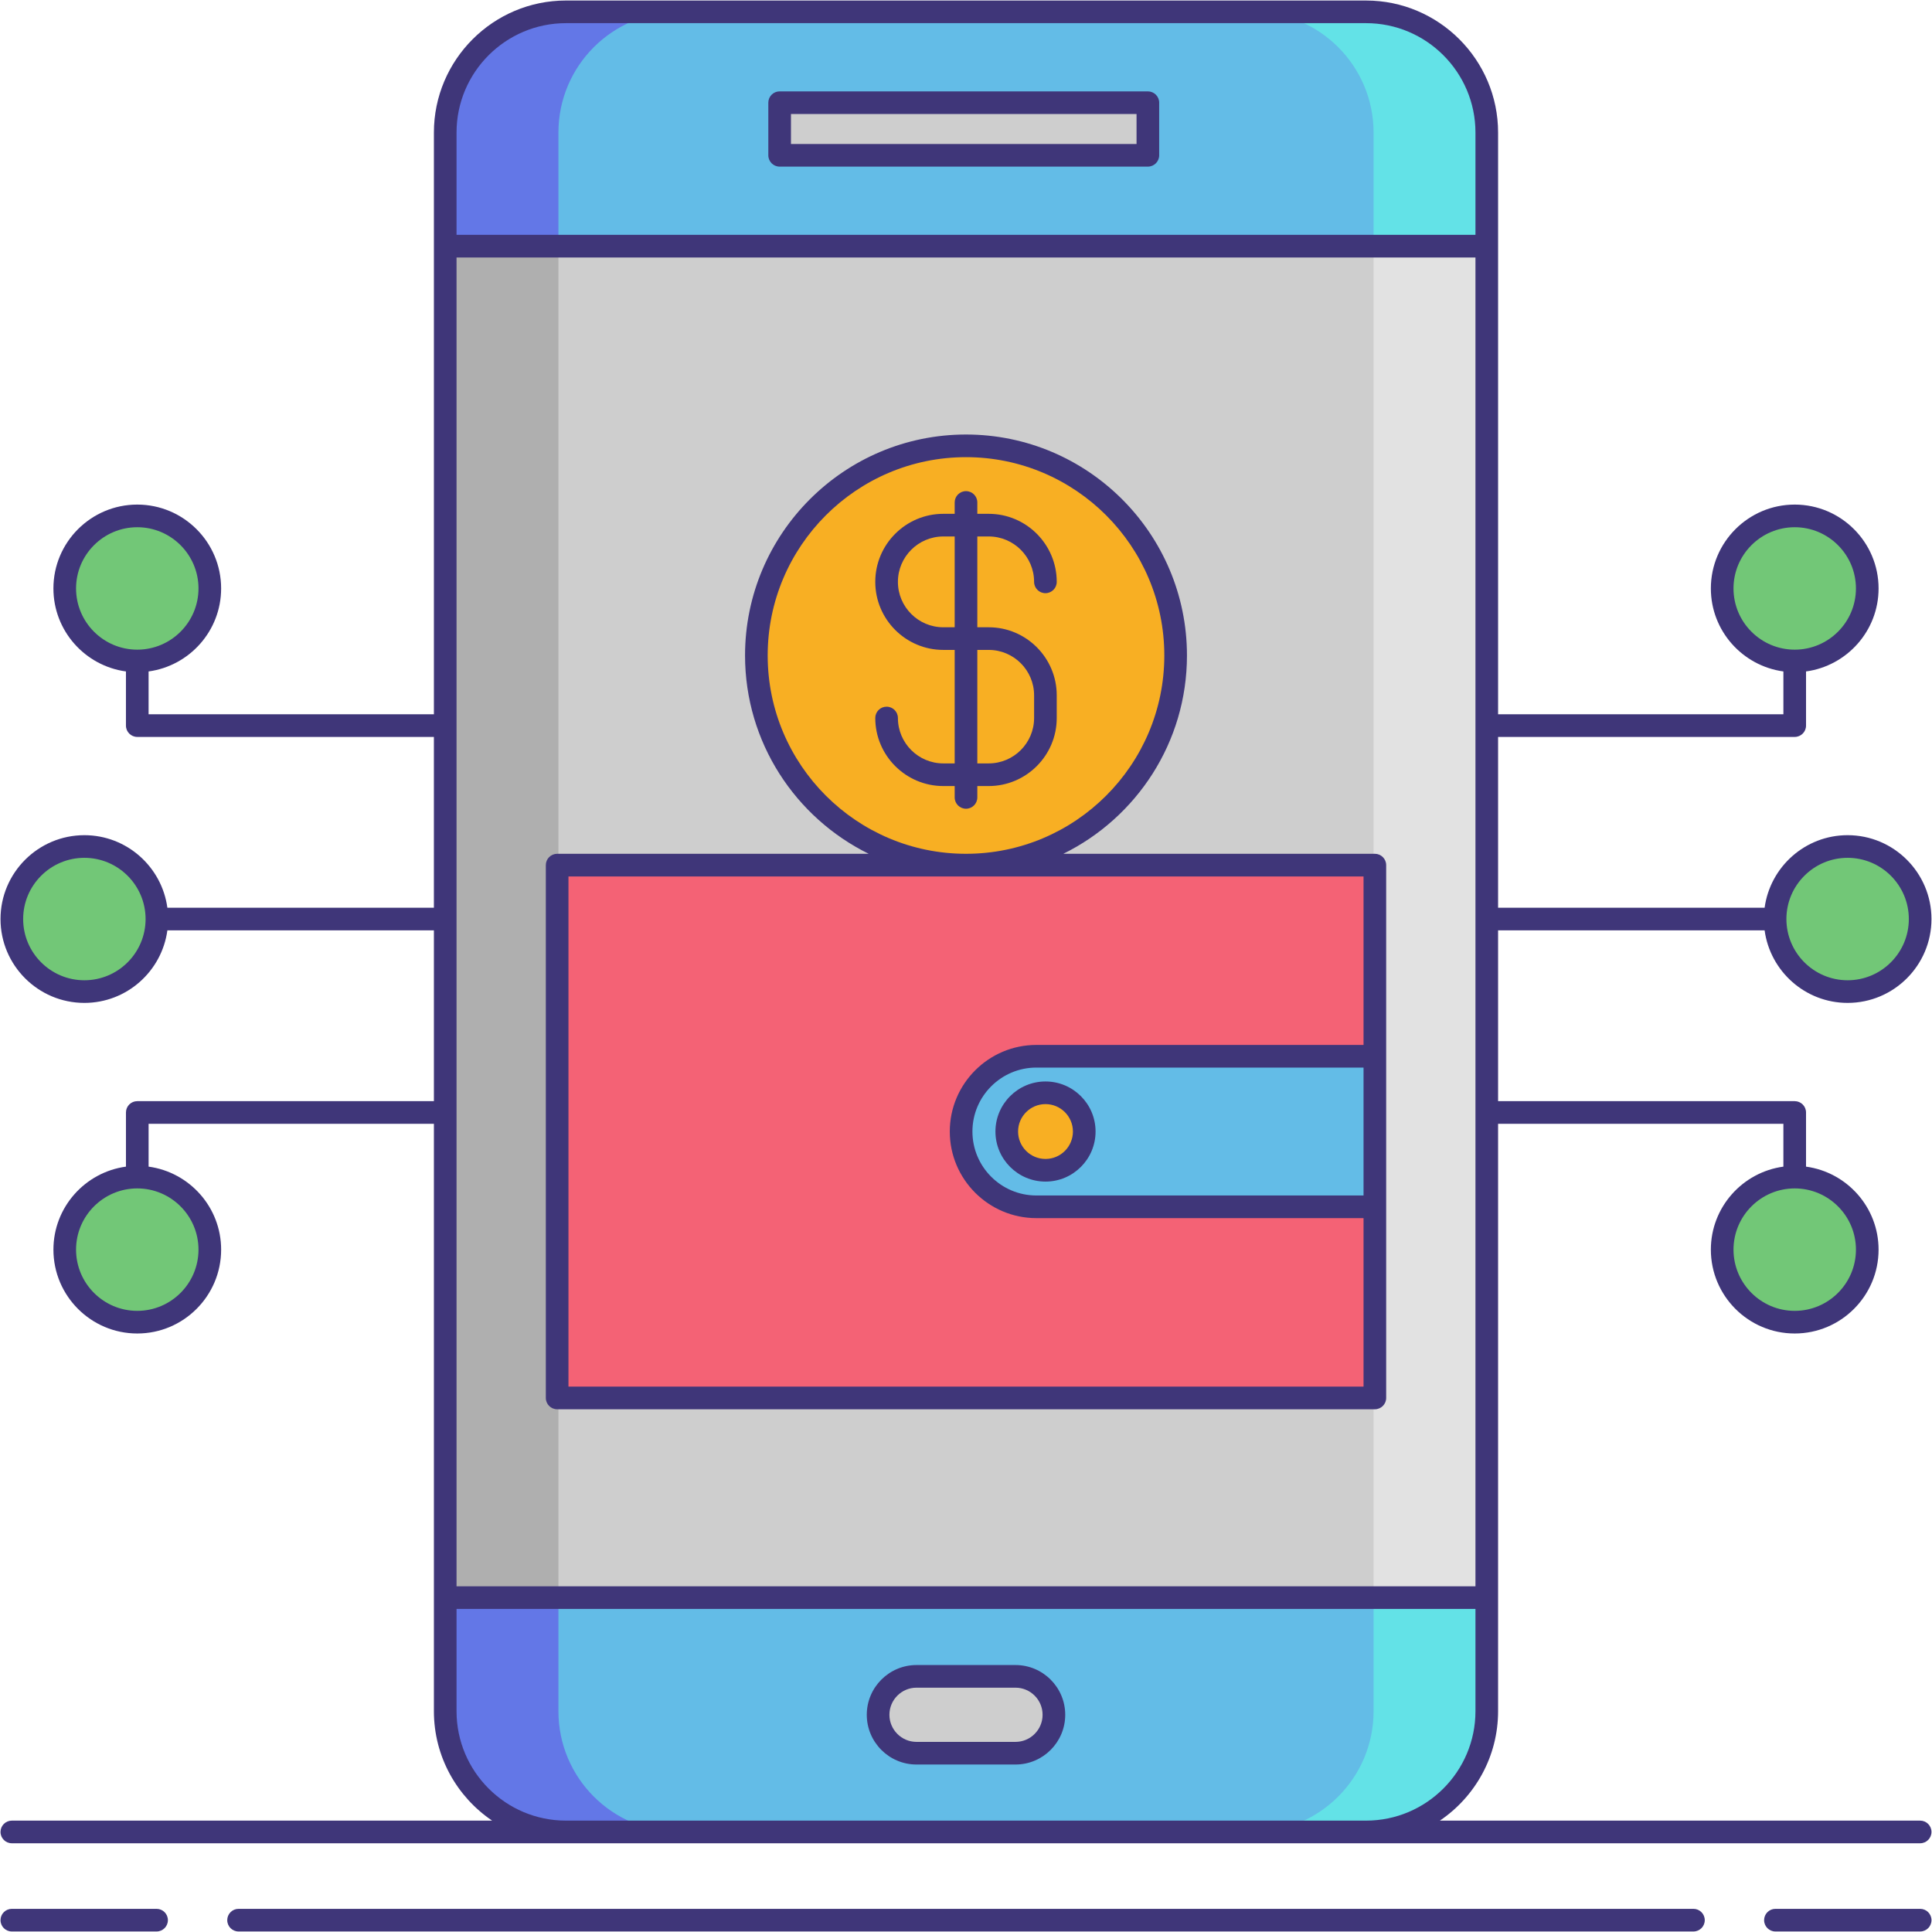 <?xml version="1.0" encoding="UTF-8"?>
<svg xmlns="http://www.w3.org/2000/svg" xmlns:xlink="http://www.w3.org/1999/xlink" version="1.1" id="Layer_1" x="0px" y="0px" viewBox="0 0 256 256" xml:space="preserve" width="512" height="512">
<g>
	<g>
		<path fill="#CECECE" d="M181.006,242.742H74.994c-8.837,0-16-7.163-16-16V17.568c0-8.837,7.163-16,16-16h106.013    c8.837,0,16,7.163,16,16v209.174C197.006,235.579,189.843,242.742,181.006,242.742z"/>
		<g>
			<path fill="#AFAFAF" d="M73.994,226.742V17.568c0-8.837,7.163-16,16-16h-15c-8.837,0-16,7.163-16,16v209.174     c0,8.837,7.163,16,16,16h15C81.157,242.742,73.994,235.578,73.994,226.742z"/>
		</g>
		<g>
			<path fill="#E2E2E2" d="M182.006,226.742V17.568c0-8.837-7.163-16-16-16h15c8.837,0,16,7.163,16,16v209.174     c0,8.837-7.163,16-16,16h-15C174.843,242.742,182.006,235.578,182.006,226.742z"/>
		</g>
		<path fill="#63BCE7" d="M58.994,226.742c0,8.837,7.163,16,16,16h106.013c8.837,0,16-7.163,16-16v-15.05H58.994V226.742z"/>
		<g>
			<path fill="#6377E7" d="M73.994,226.742v-15.05h-15v15.05c0,8.837,7.163,16,16,16h15     C81.157,242.742,73.994,235.578,73.994,226.742z"/>
		</g>
		<g>
			<path fill="#63E2E7" d="M182.006,226.742v-15.05h15v15.05c0,8.837-7.163,16-16,16h-15     C174.843,242.742,182.006,235.578,182.006,226.742z"/>
		</g>
		<path fill="#63BCE7" d="M197.006,17.568c0-8.837-7.163-16-16-16H74.994c-8.837,0-16,7.163-16,16v15.05h138.013V17.568z"/>
		<g>
			<path fill="#63E2E7" d="M181.006,1.568h-15c8.837,0,16,7.163,16,16v15.05h15v-15.05C197.006,8.732,189.843,1.568,181.006,1.568z"/>
		</g>
		<g>
			<path fill="#6377E7" d="M89.994,1.568h-15c-8.837,0-16,7.163-16,16v15.05h15v-15.05C73.994,8.732,81.157,1.568,89.994,1.568z"/>
		</g>
		<rect x="103.305" y="13.608" fill="#CECECE" width="48.792" height="6.97"/>
		<circle fill="#F8AF23" cx="128" cy="86.854" r="27.778"/>
		<g>
			<circle fill="#72C777" cx="18.19" cy="77.972" r="9.612"/>
			<circle fill="#72C777" cx="18.19" cy="165.584" r="9.612"/>
			<circle fill="#72C777" cx="11.18" cy="121.778" r="9.612"/>
		</g>
		<g>
			<circle fill="#72C777" cx="237.81" cy="77.972" r="9.612"/>
			<circle fill="#72C777" cx="237.81" cy="165.584" r="9.612"/>
			<circle fill="#72C777" cx="244.819" cy="121.778" r="9.612"/>
		</g>
		<rect x="73.825" y="114.633" fill="#F46275" width="108.349" height="70.602"/>
		<path fill="#63BCE7" d="M137.327,159.908h44.848v-19.949h-44.848c-5.509,0-9.974,4.466-9.974,9.974v0    C127.353,155.442,131.818,159.908,137.327,159.908z"/>
		<g>
			<path fill="#3F3679" d="M152.098,12.108h-48.792c-0.829,0-1.5,0.671-1.5,1.5v6.97c0,0.829,0.671,1.5,1.5,1.5h48.792     c0.828,0,1.5-0.671,1.5-1.5v-6.97C153.598,12.78,152.926,12.108,152.098,12.108z M150.598,19.079h-45.792v-3.97h45.792V19.079z"/>
			<path fill="#3F3679" d="M20.748,252.932H1.568c-0.829,0-1.5,0.671-1.5,1.5s0.671,1.5,1.5,1.5h19.179c0.829,0,1.5-0.671,1.5-1.5     S21.576,252.932,20.748,252.932z"/>
			<path fill="#3F3679" d="M254.432,252.932h-19.179c-0.828,0-1.5,0.671-1.5,1.5s0.672,1.5,1.5,1.5h19.179     c0.828,0,1.5-0.671,1.5-1.5S255.26,252.932,254.432,252.932z"/>
			<path fill="#3F3679" d="M224.39,252.932H31.611c-0.829,0-1.5,0.671-1.5,1.5s0.671,1.5,1.5,1.5H224.39c0.828,0,1.5-0.671,1.5-1.5     S225.218,252.932,224.39,252.932z"/>
			<path fill="#3F3679" d="M0.068,242.742c0,0.829,0.671,1.5,1.5,1.5h73.425h106.012h73.426c0.828,0,1.5-0.671,1.5-1.5     s-0.672-1.5-1.5-1.5h-63.639c4.65-3.149,7.713-8.473,7.713-14.5v-15.05v-62.783h37.804v5.676     c-5.418,0.736-9.611,5.381-9.611,10.998c0,6.127,4.984,11.112,11.111,11.112s11.112-4.985,11.112-11.112     c0-5.617-4.194-10.262-9.612-10.998v-7.176c0-0.829-0.672-1.5-1.5-1.5h-39.304v-22.631h35.316     c0.736,5.418,5.381,9.612,10.998,9.612c6.127,0,11.111-4.985,11.111-11.112s-4.984-11.112-11.111-11.112     c-5.617,0-10.262,4.193-10.998,9.612h-35.316v-8.944V97.647h39.304c0.828,0,1.5-0.671,1.5-1.5V88.97     c5.418-0.736,9.612-5.381,9.612-10.998c0-6.127-4.985-11.112-11.112-11.112s-11.111,4.985-11.111,11.112     c0,5.617,4.193,10.262,9.611,10.998v5.677h-37.804v-0.222V32.619v-15.05c0-9.649-7.851-17.5-17.5-17.5H74.994     c-9.649,0-17.5,7.851-17.5,17.5v15.05v62.028H19.689V88.97c5.418-0.736,9.612-5.381,9.612-10.998     c0-6.127-4.985-11.112-11.112-11.112c-6.127,0-11.111,4.985-11.111,11.112c0,5.617,4.193,10.262,9.611,10.998v7.177     c0,0.829,0.671,1.5,1.5,1.5h39.304v22.631H22.178c-0.736-5.418-5.381-9.612-10.998-9.612c-6.127,0-11.112,4.985-11.112,11.112     S5.053,132.89,11.18,132.89c5.617,0,10.262-4.193,10.998-9.612h35.316v22.631H18.19c-0.829,0-1.5,0.671-1.5,1.5l0,7.176     c-5.418,0.736-9.611,5.381-9.611,10.998c0,6.127,4.984,11.112,11.111,11.112c6.127,0,11.112-4.985,11.112-11.112     c0-5.617-4.193-10.262-9.612-10.998l0-5.676h37.804v62.783v15.05c0,6.027,3.063,11.351,7.713,14.5H1.568     C0.74,241.242,0.068,241.914,0.068,242.742z M245.922,165.583c0,4.473-3.64,8.112-8.112,8.112s-8.111-3.639-8.111-8.112     s3.639-8.112,8.111-8.112S245.922,161.111,245.922,165.583z M244.819,113.666c4.473,0,8.111,3.639,8.111,8.112     s-3.639,8.112-8.111,8.112s-8.111-3.639-8.111-8.112S240.347,113.666,244.819,113.666z M229.698,77.972     c0-4.473,3.639-8.112,8.111-8.112s8.112,3.639,8.112,8.112s-3.64,8.111-8.112,8.111S229.698,82.445,229.698,77.972z      M10.078,77.972c0-4.473,3.639-8.112,8.111-8.112s8.112,3.639,8.112,8.112s-3.639,8.111-8.112,8.111S10.078,82.445,10.078,77.972     z M11.18,129.89c-4.473,0-8.112-3.639-8.112-8.112s3.639-8.112,8.112-8.112s8.111,3.639,8.111,8.112S15.653,129.89,11.18,129.89z      M26.301,165.583c0,4.473-3.639,8.112-8.112,8.112s-8.111-3.639-8.111-8.112s3.639-8.112,8.111-8.112     S26.301,161.111,26.301,165.583z M60.494,34.119h135.012v60.307v16.909v98.858H60.494V34.119z M60.494,17.568     c0-7.995,6.505-14.5,14.5-14.5h106.012c7.995,0,14.5,6.505,14.5,14.5v13.55H60.494V17.568z M60.494,226.742v-13.55h135.012v13.55     c0,7.995-6.505,14.5-14.5,14.5H74.994C66.999,241.242,60.494,234.737,60.494,226.742z"/>
			<path fill="#3F3679" d="M131.007,71.084c3.317,0,6.016,2.699,6.016,6.016c0,0.829,0.672,1.5,1.5,1.5s1.5-0.671,1.5-1.5     c0-4.972-4.044-9.016-9.016-9.016H129.5v-1.506c0-0.829-0.671-1.5-1.5-1.5s-1.5,0.671-1.5,1.5v1.506h-1.506     c-4.972,0-9.016,4.044-9.016,9.016s4.044,9.016,9.016,9.016h1.506v15.039h-1.506c-3.317,0-6.016-2.699-6.016-6.016     c0-0.829-0.671-1.5-1.5-1.5s-1.5,0.671-1.5,1.5c0,4.972,4.044,9.016,9.016,9.016h1.506v1.506c0,0.829,0.671,1.5,1.5,1.5     s1.5-0.671,1.5-1.5v-1.506h1.507c4.972,0,9.016-4.044,9.016-9.016v-3.006c0-4.972-4.044-9.016-9.016-9.016H129.5V71.084H131.007z      M131.007,86.117c3.317,0,6.016,2.699,6.016,6.016v3.006c0,3.317-2.698,6.016-6.016,6.016H129.5V86.117H131.007z M126.5,83.117     h-1.506c-3.317,0-6.016-2.699-6.016-6.016s2.699-6.016,6.016-6.016h1.506V83.117z"/>
			<path fill="#3F3679" d="M182.175,113.132h-41.281c9.696-4.777,16.384-14.759,16.384-26.278c0-16.144-13.134-29.278-29.278-29.278     c-16.144,0-29.278,13.134-29.278,29.278c0,11.519,6.689,21.501,16.385,26.278H73.825c-0.829,0-1.5,0.671-1.5,1.5v70.602     c0,0.829,0.671,1.5,1.5,1.5h108.35c0.828,0,1.5-0.671,1.5-1.5v-25.327v-19.949v-25.327     C183.675,113.804,183.003,113.132,182.175,113.132z M101.722,86.854c0-14.49,11.789-26.278,26.278-26.278     c14.49,0,26.278,11.789,26.278,26.278S142.49,113.132,128,113.132C113.51,113.132,101.722,101.344,101.722,86.854z      M75.325,183.734v-67.602h105.35v22.327h-43.348c-6.327,0-11.475,5.147-11.475,11.475c0,6.327,5.147,11.474,11.475,11.474h43.348     v22.327H75.325z M180.675,158.408h-43.348c-4.673,0-8.475-3.801-8.475-8.474s3.802-8.475,8.475-8.475h43.348V158.408z"/>
		</g>
		<g>
			<g>
				<circle fill="#F8AF23" cx="138.534" cy="149.933" r="5.133"/>
			</g>
			<g>
				<path fill="#3F3679" d="M138.534,156.567c-3.657,0-6.633-2.976-6.633-6.633s2.976-6.634,6.633-6.634      c3.658,0,6.634,2.976,6.634,6.634S142.192,156.567,138.534,156.567z M138.534,146.3c-2.003,0-3.633,1.63-3.633,3.634      c0,2.003,1.63,3.633,3.633,3.633c2.004,0,3.634-1.63,3.634-3.633C142.168,147.93,140.538,146.3,138.534,146.3z"/>
			</g>
		</g>
	</g>
	<g>
		<g>
			<path fill="#CECECE" d="M134.557,232.307h-13.113c-2.8,0-5.091-2.291-5.091-5.091v0c0-2.8,2.291-5.091,5.091-5.091h13.113     c2.8,0,5.091,2.291,5.091,5.091v0C139.647,230.017,137.357,232.307,134.557,232.307z"/>
		</g>
		<g>
			<path fill="#3F3679" d="M134.557,233.808h-13.113c-3.634,0-6.591-2.957-6.591-6.591s2.957-6.591,6.591-6.591h13.113     c3.634,0,6.591,2.957,6.591,6.591S138.191,233.808,134.557,233.808z M121.444,223.626c-1.98,0-3.591,1.611-3.591,3.591     s1.611,3.591,3.591,3.591h13.113c1.98,0,3.591-1.611,3.591-3.591s-1.611-3.591-3.591-3.591H121.444z"/>
		</g>
	</g>
</g>
</svg>
